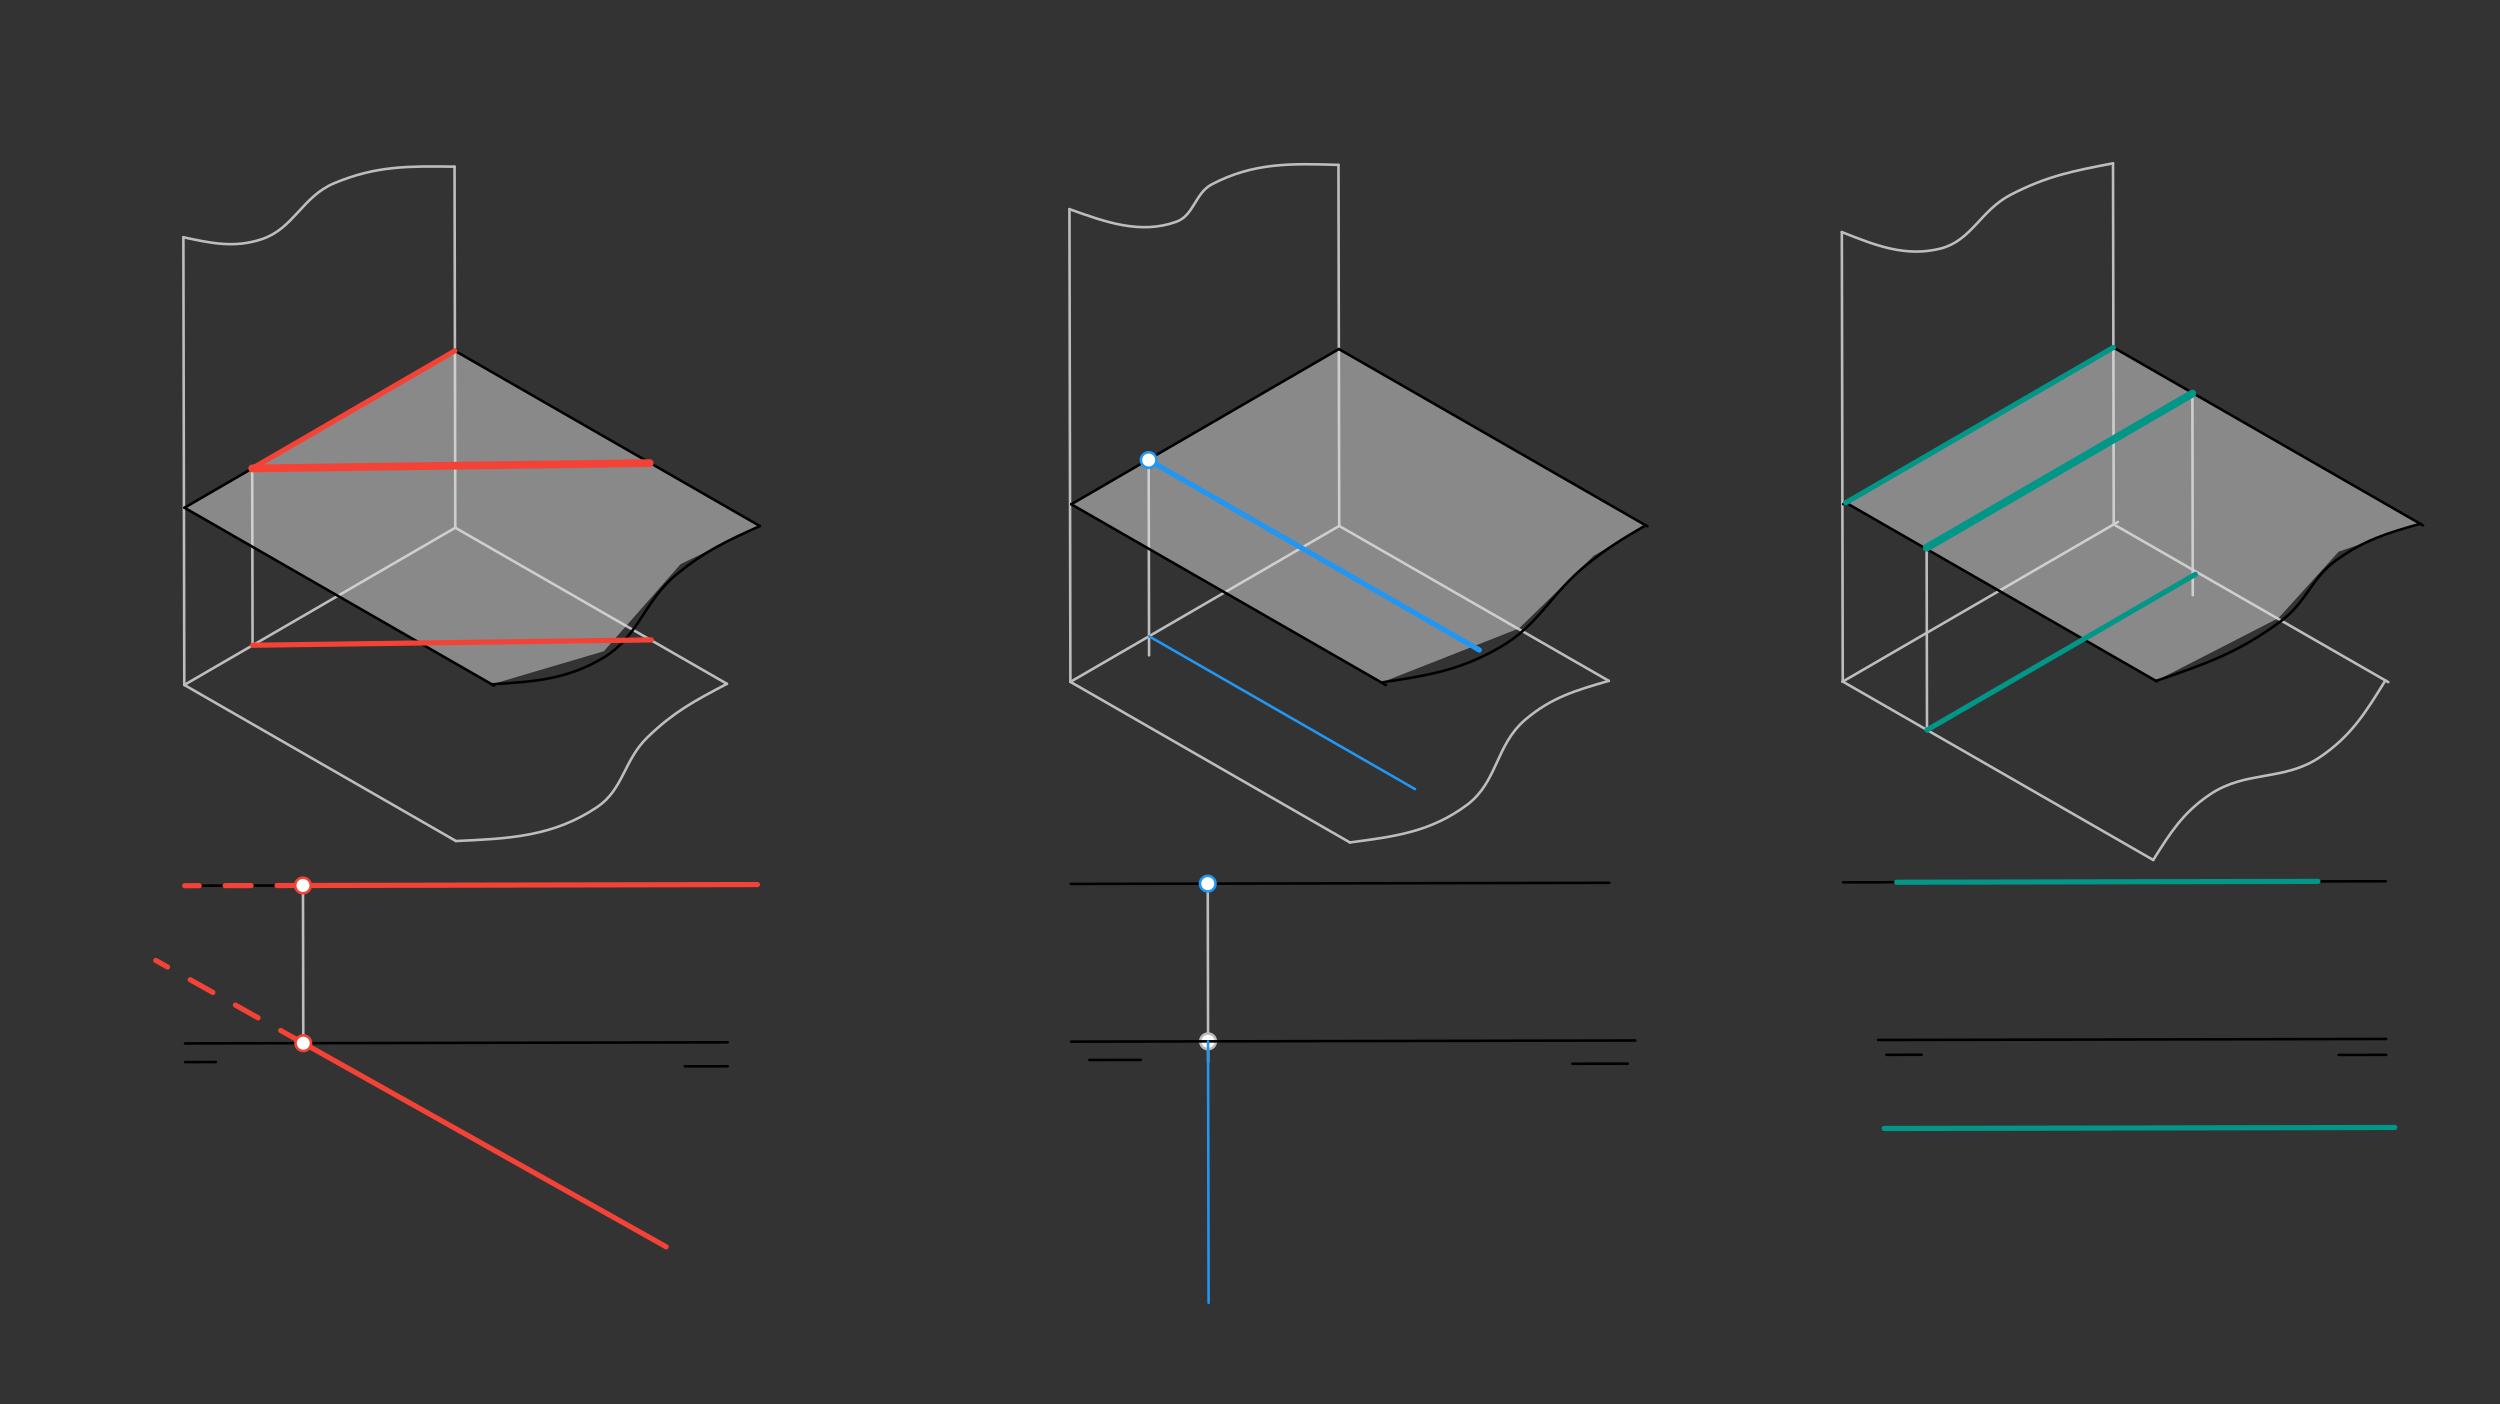 <svg xmlns="http://www.w3.org/2000/svg" class="svg--816" height="100%" preserveAspectRatio="xMidYMid meet" viewBox="0 0 963.78 541.417" width="100%"><rect x="0" y="0" width="963.78" height="541.417" fill="#333333" stroke="none"/><defs><marker id="marker-arrow" markerHeight="16" markerUnits="userSpaceOnUse" markerWidth="24" orient="auto-start-reverse" refX="24" refY="4" viewBox="0 0 24 8"><path d="M 0 0 L 24 4 L 0 8 z" stroke="inherit"></path></marker></defs><g class="aux-layer--949"><g class="element--733"><line stroke="#BDBDBD" stroke-dasharray="none" stroke-linecap="round" stroke-width="1" x1="175.52" x2="71.046" y1="203.448" y2="264.048"></line></g><g class="element--733"><line stroke="#BDBDBD" stroke-dasharray="none" stroke-linecap="round" stroke-width="1" x1="175.52" x2="280.238" y1="203.448" y2="263.624"></line></g><g class="element--733"><line stroke="#BDBDBD" stroke-dasharray="none" stroke-linecap="round" stroke-width="1" x1="71.046" x2="175.765" y1="264.048" y2="324.225"></line></g><g class="element--733"><line stroke="#BDBDBD" stroke-dasharray="none" stroke-linecap="round" stroke-width="1" x1="71.046" x2="70.696" y1="264.048" y2="91.462"></line></g><g class="element--733"><line stroke="#BDBDBD" stroke-dasharray="none" stroke-linecap="round" stroke-width="1" x1="175.52" x2="175.237" y1="203.448" y2="64.253"></line></g><g class="element--733"><path d="M 70.696 91.462 C 81.511 93.793, 90.283 95.682, 100.8 92.25 C 113.151 88.219, 116.565 75.78, 128.8 70.65 C 145.018 63.851, 157.653 64.019, 175.237 64.253" fill="none" stroke="#BDBDBD" stroke-linecap="round" stroke-width="1"></path></g><g class="element--733"><path d="M 175.765 324.225 C 196.253 323.309, 213.204 322.552, 230.233 311.121 C 240.301 304.363, 240.485 293.078, 249.6 284.25 C 259.764 274.406, 267.718 270.217, 280.238 263.624" fill="none" stroke="#BDBDBD" stroke-linecap="round" stroke-width="1"></path></g><g class="element--733"><line stroke="#BDBDBD" stroke-dasharray="none" stroke-linecap="round" stroke-width="1" x1="515.996" x2="516.279" y1="63.562" y2="202.757"></line></g><g class="element--733"><line stroke="#BDBDBD" stroke-dasharray="none" stroke-linecap="round" stroke-width="1" x1="516.279" x2="412.652" y1="202.757" y2="262.866"></line></g><g class="element--733"><line stroke="#BDBDBD" stroke-dasharray="none" stroke-linecap="round" stroke-width="1" x1="412.652" x2="412.282" y1="262.866" y2="80.623"></line></g><g class="element--733"><line stroke="#BDBDBD" stroke-dasharray="none" stroke-linecap="round" stroke-width="1" x1="516.279" x2="620.214" y1="202.757" y2="262.483"></line></g><g class="element--733"><line stroke="#BDBDBD" stroke-dasharray="none" stroke-linecap="round" stroke-width="1" x1="412.652" x2="520.374" y1="262.866" y2="324.768"></line></g><g class="element--733"><path d="M 412.282 80.623 C 426.198 85.639, 439.699 90.506, 453.6 85.45 C 460.219 83.043, 460.738 74.44, 467.2 71.05 C 483.306 62.601, 497.817 63.028, 515.996 63.562" fill="none" stroke="#BDBDBD" stroke-linecap="round" stroke-width="1"></path></g><g class="element--733"><path d="M 620.208 262.48 C 607.433 266.168, 598.141 268.85, 588 277.45 C 576.659 287.068, 577.328 301.497, 565.6 310.25 C 551.575 320.717, 537.729 322.515, 520.374 324.768" fill="none" stroke="#BDBDBD" stroke-linecap="round" stroke-width="1"></path></g><g class="element--733"><line stroke="#BDBDBD" stroke-dasharray="none" stroke-linecap="round" stroke-width="1" x1="710.303" x2="816.488" y1="262.808" y2="201.214"></line></g><g class="element--733"><line stroke="#BDBDBD" stroke-dasharray="none" stroke-linecap="round" stroke-width="1" x1="814.873" x2="920.699" y1="202.151" y2="262.964"></line></g><g class="element--733"><line stroke="#BDBDBD" stroke-dasharray="none" stroke-linecap="round" stroke-width="1" x1="710.399" x2="830.088" y1="262.751" y2="331.53"></line></g><g class="element--733"><line stroke="#BDBDBD" stroke-dasharray="none" stroke-linecap="round" stroke-width="1" x1="814.873" x2="814.59" y1="202.151" y2="62.956"></line></g><g class="element--733"><line stroke="#BDBDBD" stroke-dasharray="none" stroke-linecap="round" stroke-width="1" x1="710.399" x2="710.048" y1="262.751" y2="89.462"></line></g><g class="element--733"><path d="M 710.048 89.462 C 722.953 94.593, 734.52 99.192, 748 95.85 C 759.993 92.876, 763.538 81.053, 775.2 75.05 C 789.234 67.826, 799.09 65.933, 814.59 62.956" fill="none" stroke="#BDBDBD" stroke-linecap="round" stroke-width="1"></path></g><g class="element--733"><path d="M 919.591 262.327 C 911.97 274.696, 906.425 283.696, 894.4 291.85 C 880.526 301.259, 865.924 296.886, 852 306.25 C 841.597 313.246, 836.766 320.921, 830.088 331.53" fill="none" stroke="#BDBDBD" stroke-linecap="round" stroke-width="1"></path></g><g class="element--733"><line stroke="#BDBDBD" stroke-dasharray="none" stroke-linecap="round" stroke-width="1" x1="97.227" x2="97.365" y1="180.586" y2="248.747"></line></g><g class="element--733"><line stroke="#BDBDBD" stroke-dasharray="none" stroke-linecap="round" stroke-width="1" x1="116.8" x2="116.923" y1="341.361" y2="402.161"></line></g><g class="element--733"><line stroke="#BDBDBD" stroke-dasharray="none" stroke-linecap="round" stroke-width="1" x1="442.825" x2="442.978" y1="177.346" y2="252.646"></line></g><g class="element--733"><line stroke="#BDBDBD" stroke-dasharray="none" stroke-linecap="round" stroke-width="1" x1="465.6" x2="465.74" y1="340.653" y2="409.451"></line></g><g class="element--733"><line stroke="#BDBDBD" stroke-dasharray="none" stroke-linecap="round" stroke-width="1" x1="742.74" x2="742.883" y1="211.14" y2="281.826"></line></g><g class="element--733"><line stroke="#BDBDBD" stroke-dasharray="none" stroke-linecap="round" stroke-width="1" x1="845.182" x2="845.34" y1="151.718" y2="229.451"></line></g><g class="element--733"><circle cx="465.723" cy="401.453" r="3" stroke="#BDBDBD" stroke-width="1" fill="#ffffff"></circle>}</g></g><g class="main-layer--75a"><g class="element--733"><g fill="#E0E0E0" opacity="0.5"><path d="M 175.381 135.252 L 292.923 202.797 L 262.4 217.45 L 232.8 251.05 L 189.575 263.808 L 71.113 195.734 L 175.381 135.252 Z" stroke="none"></path></g></g><g class="element--733"><g fill="#E0E0E0" opacity="0.5"><path d="M 516.14 134.56 L 634.398 202.517 L 614.4 214.25 L 585.6 242.25 L 532.561 263.112 L 412.984 194.397 L 516.14 134.56 Z" stroke="none"></path></g></g><g class="element--733"><g fill="#E0E0E0" opacity="0.5"></g></g><g class="element--733"><g fill="#E0E0E0" opacity="0.5"><path d="M 814.734 133.955 L 932.992 201.911 L 901.6 212.65 L 878.4 238.25 L 831.156 262.506 L 711.578 193.791 L 814.734 133.955 Z" stroke="none"></path></g></g><g class="element--733"><line stroke="#000000" stroke-dasharray="none" stroke-linecap="round" stroke-width="1" x1="71.113" x2="175.987" y1="195.734" y2="134.9"></line></g><g class="element--733"><line stroke="#000000" stroke-dasharray="none" stroke-linecap="round" stroke-width="1" x1="175.381" x2="292.923" y1="135.252" y2="202.797"></line></g><g class="element--733"><line stroke="#000000" stroke-dasharray="none" stroke-linecap="round" stroke-width="1" x1="71.113" x2="190.456" y1="195.734" y2="264.314"></line></g><g class="element--733"><path d="M 292.923 202.797 C 279.918 208.697, 271.822 212.371, 260.8 221.45 C 248.183 231.843, 246.285 245.301, 232.8 253.45 C 218.703 261.969, 206.013 262.77, 189.575 263.808" fill="none" stroke="#000000" stroke-linecap="round" stroke-width="1"></path></g><g class="element--733"><line stroke="#000000" stroke-dasharray="none" stroke-linecap="round" stroke-width="1" x1="516.14" x2="412.984" y1="134.56" y2="194.397"></line></g><g class="element--733"><line stroke="#000000" stroke-dasharray="none" stroke-linecap="round" stroke-width="1" x1="516.14" x2="635.065" y1="134.56" y2="202.901"></line></g><g class="element--733"><line stroke="#000000" stroke-dasharray="none" stroke-linecap="round" stroke-width="1" x1="814.734" x2="934.12" y1="133.955" y2="202.56"></line></g><g class="element--733"><line stroke="#000000" stroke-dasharray="none" stroke-linecap="round" stroke-width="1" x1="412.984" x2="534.288" y1="194.397" y2="264.104"></line></g><g class="element--733"><line stroke="#000000" stroke-dasharray="none" stroke-linecap="round" stroke-width="1" x1="814.734" x2="710.59" y1="133.955" y2="194.364"></line></g><g class="element--733"><line stroke="#000000" stroke-dasharray="none" stroke-linecap="round" stroke-width="1" x1="711.578" x2="831.424" y1="193.791" y2="262.661"></line></g><g class="element--733"><path d="M 634.398 202.517 C 625.313 207.872, 620.236 210.864, 612 217.45 C 597.804 228.802, 593.554 240.666, 578.4 249.45 C 562.779 258.505, 550.411 260.391, 532.561 263.112" fill="none" stroke="#000000" stroke-linecap="round" stroke-width="1"></path></g><g class="element--733"><path d="M 932.992 201.911 C 920.198 205.617, 911.631 208.098, 900.8 215.85 C 891.022 222.848, 889.204 232.077, 879.517 239.299 C 863.108 251.531, 850.513 255.858, 831.156 262.506" fill="none" stroke="#000000" stroke-linecap="round" stroke-width="1"></path></g><g class="element--733"><line stroke="#000000" stroke-dasharray="none" stroke-linecap="round" stroke-width="1" x1="71.327" x2="280.518" y1="402.253" y2="401.829"></line></g><g class="element--733"><line stroke="#000000" stroke-dasharray="none" stroke-linecap="round" stroke-width="1" x1="723.997" x2="919.871" y1="400.929" y2="400.532"></line></g><g class="element--733"><line stroke="#000000" stroke-dasharray="none" stroke-linecap="round" stroke-width="1" x1="71.349" x2="83.202" y1="409.453" y2="409.429"></line></g><g class="element--733"><line stroke="#000000" stroke-dasharray="none" stroke-linecap="round" stroke-width="1" x1="280.545" x2="263.998" y1="411.054" y2="411.087"></line></g><g class="element--733"><line stroke="#000000" stroke-dasharray="none" stroke-linecap="round" stroke-width="1" x1="419.972" x2="439.813" y1="408.632" y2="408.592"></line></g><g class="element--733"><line stroke="#000000" stroke-dasharray="none" stroke-linecap="round" stroke-width="1" x1="627.523" x2="606.194" y1="410.049" y2="410.092"></line></g><g class="element--733"><line stroke="#000000" stroke-dasharray="none" stroke-linecap="round" stroke-width="1" x1="727.2" x2="740.802" y1="406.65" y2="406.622"></line></g><g class="element--733"><line stroke="#000000" stroke-dasharray="none" stroke-linecap="round" stroke-width="1" x1="919.896" x2="901.595" y1="406.649" y2="406.686"></line></g><g class="element--733"><line stroke="#000000" stroke-dasharray="none" stroke-linecap="round" stroke-width="1" x1="71.203" x2="280.395" y1="341.453" y2="341.029"></line></g><g class="element--733"><line stroke="#000000" stroke-dasharray="none" stroke-linecap="round" stroke-width="1" x1="412.81" x2="620.371" y1="340.76" y2="340.339"></line></g><g class="element--733"><line stroke="#000000" stroke-dasharray="none" stroke-linecap="round" stroke-width="1" x1="710.556" x2="919.748" y1="340.156" y2="339.732"></line></g><g class="element--733"><line stroke="#000000" stroke-dasharray="none" stroke-linecap="round" stroke-width="1" x1="412.933" x2="630.403" y1="401.56" y2="401.119"></line></g><g class="element--733"><line stroke="#F44336" stroke-dasharray="none" stroke-linecap="round" stroke-width="3" x1="97.227" x2="250.472" y1="180.586" y2="178.535"></line></g><g class="element--733"><line stroke="#F44336" stroke-dasharray="none" stroke-linecap="round" stroke-width="2" x1="97.365" x2="251.078" y1="248.747" y2="246.69"></line></g><g class="element--733"><line stroke="#F44336" stroke-dasharray="none" stroke-linecap="round" stroke-width="2" x1="97.227" x2="175.381" y1="180.586" y2="135.252"></line></g><g class="element--733"><line stroke="#F44336" stroke-dasharray="none" stroke-linecap="round" stroke-width="2" x1="116.923" x2="256.8" y1="402.161" y2="480.65"></line></g><g class="element--733"><line stroke="#F44336" stroke-dasharray="none" stroke-linecap="round" stroke-width="2" x1="116.8" x2="291.993" y1="341.361" y2="341.005"></line></g><g class="element--733"><line stroke="#F44336" stroke-dasharray="10" stroke-linecap="round" stroke-width="2" x1="116.8" x2="71.203" y1="341.361" y2="341.453"></line></g><g class="element--733"><line stroke="#F44336" stroke-dasharray="10" stroke-linecap="round" stroke-width="2" x1="116.923" x2="60.074" y1="402.161" y2="370.261"></line></g><g class="element--733"><line stroke="#2196F3" stroke-dasharray="none" stroke-linecap="round" stroke-width="2" x1="442.825" x2="570.314" y1="177.346" y2="250.608"></line></g><g class="element--733"><line stroke="#2196F3" stroke-dasharray="none" stroke-linecap="round" stroke-width="1" x1="442.963" x2="545.497" y1="245.284" y2="304.205"></line></g><g class="element--733"><line stroke="#2196F3" stroke-dasharray="none" stroke-linecap="round" stroke-width="1" x1="465.723" x2="465.928" y1="401.453" y2="502.238"></line></g><g class="element--733"><line stroke="#009688" stroke-dasharray="none" stroke-linecap="round" stroke-width="3" x1="845.182" x2="742.74" y1="151.718" y2="211.14"></line></g><g class="element--733"><line stroke="#009688" stroke-dasharray="none" stroke-linecap="round" stroke-width="2" x1="742.882" x2="846.34" y1="281.418" y2="221.406"></line></g><g class="element--733"><line stroke="#009688" stroke-dasharray="none" stroke-linecap="round" stroke-width="2" x1="711.578" x2="814.734" y1="193.791" y2="133.955"></line></g><g class="element--733"><line stroke="#009688" stroke-dasharray="none" stroke-linecap="round" stroke-width="2" x1="731.204" x2="893.603" y1="340.114" y2="339.785"></line></g><g class="element--733"><line stroke="#009688" stroke-dasharray="none" stroke-linecap="round" stroke-width="2" x1="726.4" x2="923.199" y1="435.05" y2="434.651"></line></g><g class="element--733"><circle cx="116.8" cy="341.361" r="3" stroke="#F44336" stroke-width="1" fill="#ffffff"></circle>}</g><g class="element--733"><circle cx="116.923" cy="402.161" r="3" stroke="#F44336" stroke-width="1" fill="#ffffff"></circle>}</g><g class="element--733"><circle cx="442.825" cy="177.346" r="3" stroke="#2196F3" stroke-width="1" fill="#ffffff"></circle>}</g><g class="element--733"><circle cx="465.6" cy="340.653" r="3" stroke="#2196F3" stroke-width="1" fill="#ffffff"></circle>}</g></g><g class="snaps-layer--ac6"></g><g class="temp-layer--52d"></g></svg>